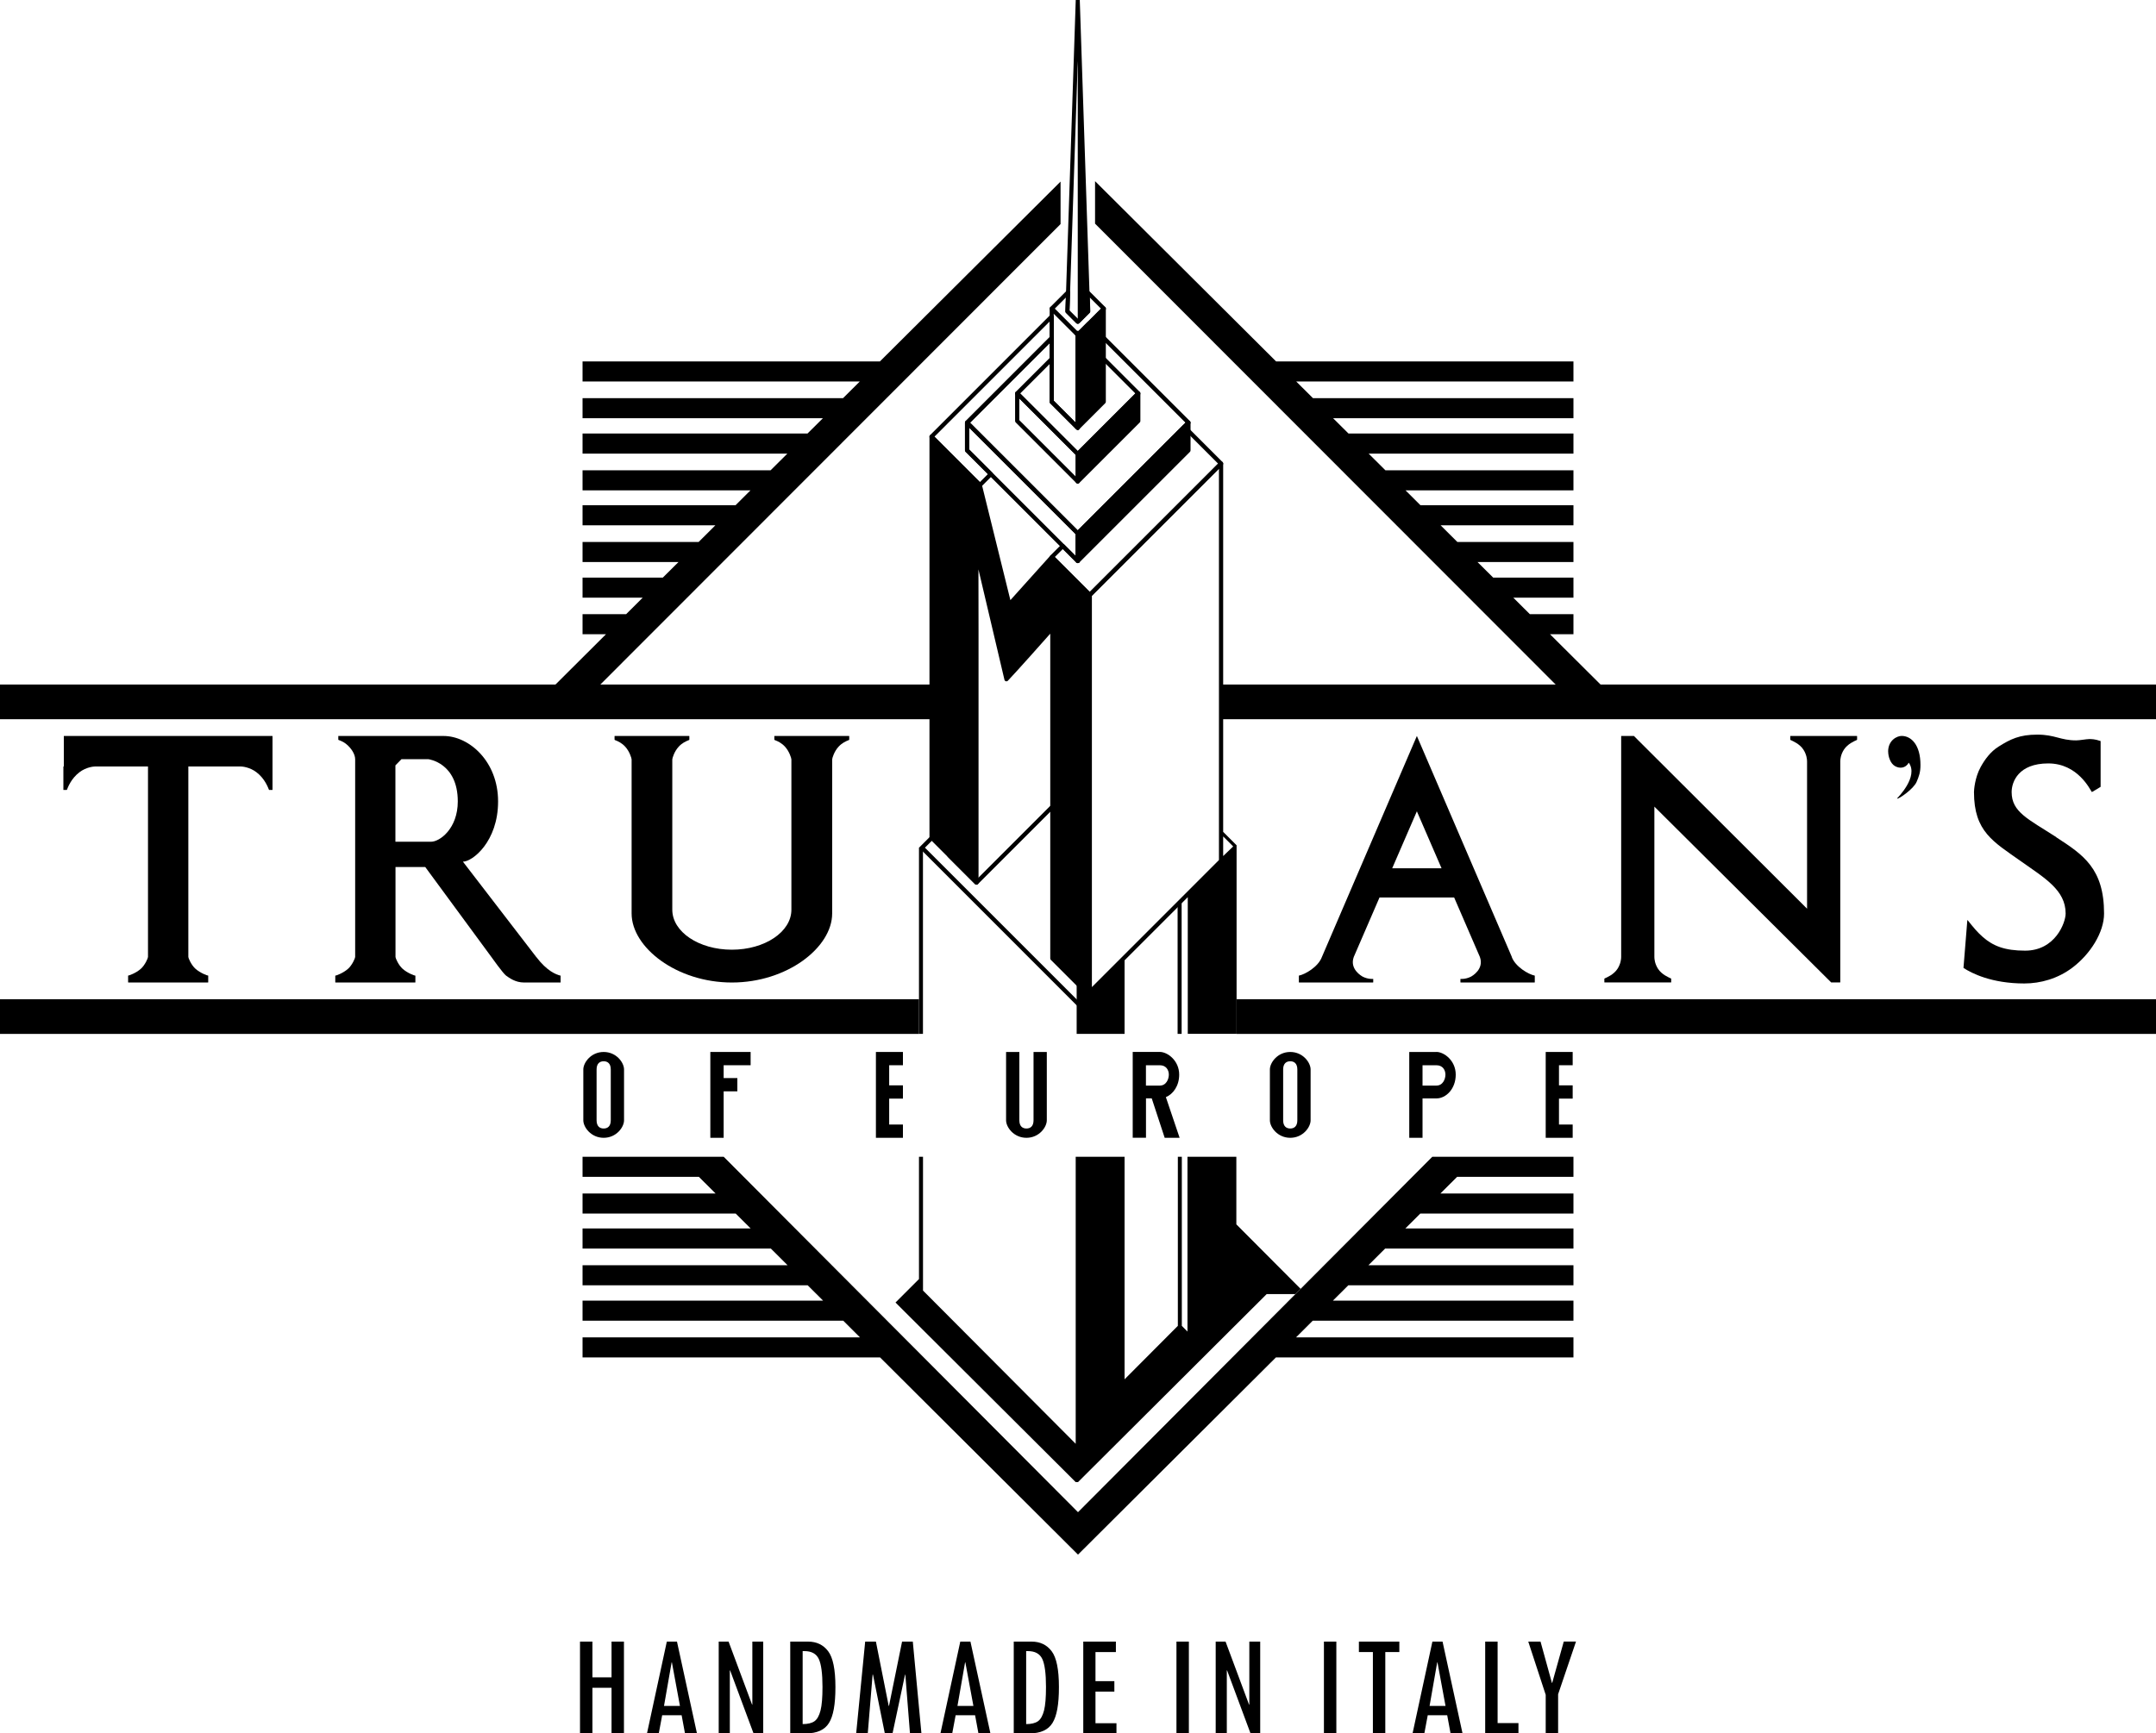 <?xml version="1.0" encoding="UTF-8"?>
<svg xmlns="http://www.w3.org/2000/svg" id="Livello_1" data-name="Livello 1" viewBox="0 0 450 361.88">
  <rect x="191.81" y="176.97" width=".83" height="38.87"></rect>
  <polygon points="183.66 75.45 121.59 75.45 121.59 79.64 179.46 79.64 175.96 83.12 121.59 83.12 121.59 87.31 171.76 87.31 168.54 90.51 121.59 90.51 121.59 94.7 164.34 94.7 160.84 98.18 121.59 98.18 121.59 102.37 156.64 102.37 153.52 105.48 121.59 105.48 121.59 109.67 149.31 109.67 145.82 113.15 121.59 113.15 121.59 117.34 141.61 117.34 138.34 120.59 121.59 120.59 121.59 124.78 134.14 124.78 130.69 128.22 121.59 128.22 121.59 132.41 126.48 132.41 115.43 143.42 115.43 147.61 120.61 147.61 221.36 46.78 221.36 37.91 183.66 75.45"></polygon>
  <polygon points="323.52 132.41 328.41 132.41 328.41 128.22 319.31 128.22 315.86 124.78 328.41 124.78 328.41 120.59 311.66 120.59 308.39 117.34 328.41 117.34 328.41 113.15 304.18 113.15 300.69 109.67 328.41 109.67 328.41 105.48 296.48 105.48 293.36 102.37 328.41 102.37 328.41 98.18 289.16 98.18 285.66 94.7 328.41 94.7 328.41 90.51 281.46 90.51 278.24 87.31 328.41 87.31 328.41 83.12 274.04 83.12 270.54 79.64 328.41 79.64 328.41 75.45 266.34 75.45 228.56 37.82 228.56 46.69 329.39 147.61 334.58 147.61 334.58 143.42 323.52 132.41"></polygon>
  <path d="M56.8,153.65H13.36s-.04.02-.04.04v6.33h-.09v4.9h.69s.04-.02.05-.04c.2-.49.85-2.31,2.6-3.65,1.43-1.1,3.01-1.21,3.28-1.21h11.04v39.77c0,.23-.61,1.69-1.51,2.48-1,.88-2.46,1.41-2.64,1.41v1.39s.02.04.04.04h16.64s.04-.02.04-.04v-1.39h0c-.19,0-1.64-.53-2.64-1.41-.9-.79-1.51-2.25-1.51-2.48v-39.77h10.95c.26,0,1.85.11,3.28,1.21,1.75,1.34,2.39,3.16,2.6,3.65,0,.02.02.04.05.04h.69v-11.23s-.02-.04-.04-.04Z"></path>
  <path d="M111.92,199.79l-15.3-19.9c1.99,0,7.34-4.18,7.34-12.57s-6.05-13.67-11.39-13.67h-21.96v.78c0,.11.72.14,1.72.96.93.76,1.8,2.02,1.8,3.12v1.52h0v39.77h0c0,.23-.61,1.69-1.51,2.48-1,.88-2.46,1.41-2.64,1.41h0v1.39s.02.04.04.04h16.64s.04-.02.04-.04v-1.39h0c-.19,0-1.64-.53-2.64-1.41-.9-.79-1.51-2.25-1.51-2.48h0v-18.79h6.21l13.81,18.79s2.45,3.46,3.07,3.89,1.9,1.43,3.74,1.43h7.63v-1.43c-.97-.23-2.85-.97-5.07-3.89ZM82.53,175.73v-15.71h0v-.23l1.26-1.29h5.63s6.13.73,6.13,8.82c0,5.64-3.74,8.41-5.58,8.41h-7.45Z"></path>
  <path d="M177.19,153.65h-15.53s-.04.02-.04.04v.74h0s0,.04.1.08c.66.25,1.4.6,2.1,1.35.93.99,1.36,2.45,1.36,2.69h0v31.37c0,4.63-5.56,8.35-12.43,8.35s-12.43-3.72-12.43-8.35v-31.37h0c0-.25.42-1.7,1.36-2.69.71-.75,1.44-1.09,2.1-1.35.1-.04.1-.06.1-.08h0v-.74s-.02-.04-.04-.04h-15.53s-.04.02-.04.04v.74h0s0,.04.1.08c.66.25,1.4.6,2.1,1.35.93.99,1.36,2.45,1.36,2.69v32.16c0,7.07,9.37,14.41,20.93,14.41s20.93-7.34,20.93-14.41v-32.16c0-.25.42-1.7,1.36-2.69.71-.75,1.44-1.09,2.1-1.35.1-.04.1-.06.1-.08h0v-.74s-.02-.04-.04-.04Z"></path>
  <path d="M315.55,199.78l-19.82-46.13-19.82,46.13c-.75,2.06-3.5,3.65-4.81,3.9v1.39s.02.04.04.04h15.44s.04-.02.04-.04v-.7s-1.06.1-2.15-.45c-.32-.16-2.83-1.61-1.91-4.14l5.37-12.41h15.58l5.37,12.41c.92,2.53-1.58,3.98-1.91,4.14-1.1.55-2.15.45-2.15.45v.7s.02.04.04.04h15.44s.04-.02.04-.04v-1.39c-1.3-.25-4.05-1.84-4.81-3.9ZM290.58,181.27l5.15-11.89,5.15,11.89h-10.3Z"></path>
  <path d="M394.09,156.91c0-2.37,1.85-3.27,2.82-3.27,1.97,0,3.93,1.82,3.93,6.08,0,1.51-.31,2.35-.81,3.52-.64,1.48-3.61,3.5-4.02,3.5-.06,0-.08-.03-.02-.1s4.51-4.48,2.41-7.41c-.72,1.21-1.93,1.25-2.88.71-.95-.54-1.42-1.97-1.42-3.04Z"></path>
  <path d="M429.2,174.78c-5.87-3.8-9.33-5.22-9.33-9.42,0-2.15,1.44-5.98,7.64-5.98s8.74,5.51,9.09,5.96c.01.02.03.02.05,0,.43-.24,1.42-.83,1.77-1.06.01,0,.02-.02.02-.03v-9.54c-1.23-.43-1.92-.41-2.44-.41s-1.95.27-2.65.27c-3.34,0-4.41-1.2-8.13-1.2s-5.61.95-8.08,2.5c-1.69,1.06-2.86,2.68-3.73,4.25-1.25,2.26-1.4,4.89-1.4,5.24,0,8.27,4.03,10.36,9.85,14.48,4.91,3.48,9.28,5.98,9.28,10.87,0,1.9-2.15,7.76-8.46,7.76-4.24,0-6.68-.96-8.87-2.89-1.06-.93-1.86-1.88-3.12-3.47-.02-.03-.07,0-.07.03l-.8,9.91s0,.03.02.04c1.7,1.1,5.84,3.23,12.67,3.23,3.4,0,6.99-1.01,10.01-3.28,3.79-2.85,6.64-7.4,6.64-11.31,0-9.38-4.32-12.27-9.96-15.92Z"></path>
  <path d="M387.57,153.65h-13.87s-.04.02-.04.04v.7h0s0,.07.06.1c.46.22,1.89.79,2.68,2,.69,1.06.77,2.08.77,2.48h0v30.74l-36.14-36.06h-2.62s-.04.02-.04.04v46.1c0,.4-.08,1.41-.77,2.48-.79,1.21-2.21,1.78-2.68,2-.06.03-.06.07-.06.1h0v.7s.02.04.04.04h13.87s.04-.02.04-.04v-.7h0s0-.07-.06-.1c-.46-.22-1.89-.79-2.68-2-.69-1.06-.77-2.08-.77-2.48h0v-31.39l36.91,36.71h1.85s.04-.02.04-.04v-46.1c0-.4.08-1.41.77-2.48.79-1.21,2.21-1.78,2.68-2,.06-.03.06-.07.06-.1h0v-.7s-.02-.04-.04-.04Z"></path>
  <g>
    <polygon points="188.46 222.39 188.46 219.62 185.59 219.62 182.82 219.62 182.82 222.39 182.82 226.59 182.82 229.36 182.82 234.77 182.82 237.54 185.59 237.54 188.46 237.54 188.46 234.77 185.59 234.77 185.59 229.36 188.46 229.36 188.46 226.59 185.59 226.59 185.59 222.39 188.46 222.39"></polygon>
    <polygon points="328.25 222.39 328.25 219.62 325.39 219.62 322.62 219.62 322.62 222.39 322.62 226.59 322.62 229.36 322.62 234.77 322.62 237.54 325.39 237.54 328.25 237.54 328.25 234.77 325.39 234.77 325.39 229.36 328.25 229.36 328.25 226.59 325.39 226.59 325.39 222.39 328.25 222.39"></polygon>
    <polygon points="156.67 222.39 156.67 219.62 151.04 219.62 148.26 219.62 148.26 222.39 148.26 225.07 148.26 227.84 148.26 237.54 151.04 237.54 151.04 227.84 153.9 227.84 153.9 225.07 151.04 225.07 151.04 222.39 156.67 222.39"></polygon>
    <path d="M218.49,233.89v-14.27h-2.77v14.27h0c0,1.24-.66,1.71-1.48,1.71h0c-.82,0-1.48-.47-1.48-1.71h0s0,0,0,0v-14.27h-2.77v14.27h0c0,1.42,1.59,3.65,4.25,3.65h0c2.66,0,4.25-2.23,4.25-3.65h0s0,0,0,0Z"></path>
    <path d="M243.08,237.54h3.13l-2.87-8.49c1.52-.63,2.78-2.36,2.78-4.7h0c0-2.97-2.47-4.74-4.04-4.74h-5.66v17.92h2.77v-8.22h1.2l2.7,8.22ZM239.18,222.39h2.89c1.37,0,1.89,1.05,1.89,1.96h0c0,.91-.52,2.29-1.89,2.29h-2.89v-4.25Z"></path>
    <path d="M299.8,219.62h-5.66v17.92h2.77v-8.22h2.89c2.02,0,4.04-2,4.04-4.97h0c0-2.97-2.47-4.74-4.04-4.74ZM301.69,224.35h0c0,.91-.52,2.29-1.89,2.29h-2.89v-4.25h2.89c1.37,0,1.89,1.05,1.89,1.96h0Z"></path>
    <path d="M130.25,223.27h0c0-1.42-1.59-3.65-4.25-3.65h0c-2.66,0-4.25,2.23-4.25,3.65h0s0,0,0,0v10.62h0c0,1.42,1.59,3.65,4.25,3.65h0c2.66,0,4.25-2.23,4.25-3.65h0s0,0,0,0v-10.62h0ZM127.48,223.27v10.62h0c0,1.24-.66,1.71-1.48,1.71h0c-.82,0-1.48-.47-1.48-1.71h0s0,0,0,0v-10.62h0c0-1.24.66-1.71,1.48-1.71h0c.82,0,1.48.47,1.48,1.71h0s0,0,0,0Z"></path>
    <path d="M273.55,223.27h0c0-1.42-1.59-3.65-4.25-3.65h0c-2.66,0-4.25,2.23-4.25,3.65h0s0,0,0,0v10.62h0c0,1.42,1.59,3.65,4.25,3.65h0c2.66,0,4.25-2.23,4.25-3.65h0s0,0,0,0v-10.62h0ZM270.78,223.27v10.62h0c0,1.24-.66,1.71-1.48,1.71h0c-.82,0-1.48-.47-1.48-1.71h0s0,0,0,0v-10.62h0c0-1.24.66-1.71,1.48-1.71h0c.82,0,1.48.47,1.48,1.71h0Z"></path>
  </g>
  <polygon points="328.41 245.69 328.41 241.5 304.13 241.5 302.92 241.5 298.95 241.5 225 315.7 151.05 241.5 147.08 241.5 145.87 241.5 121.59 241.5 121.59 245.69 145.87 245.69 149.36 249.17 121.59 249.17 121.59 253.36 153.56 253.36 156.68 256.47 121.59 256.47 121.59 260.66 160.89 260.66 164.38 264.14 121.59 264.14 121.59 268.33 168.58 268.33 171.79 271.53 121.59 271.53 121.59 275.72 176 275.72 179.49 279.2 121.59 279.2 121.59 283.39 183.69 283.39 225 324.56 266.31 283.39 328.41 283.39 328.41 279.2 270.51 279.2 274 275.72 328.41 275.72 328.41 271.53 278.21 271.53 281.42 268.33 328.41 268.33 328.41 264.14 285.62 264.14 289.11 260.66 328.41 260.66 328.41 256.47 293.32 256.47 296.44 253.36 328.41 253.36 328.41 249.17 300.64 249.17 304.13 245.69 328.41 245.69"></polygon>
  <polygon points="258.05 255.61 258.05 241.5 247.85 241.5 247.85 277.99 246.67 276.8 246.67 241.5 245.84 241.5 245.84 276.8 234.72 287.96 234.72 241.5 224.52 241.5 224.52 301.42 192.65 269.43 192.65 241.5 191.81 241.5 191.81 267.03 186.91 271.93 224.52 309.42 225 309.42 264.38 270.17 270.37 270.17 271.47 269.08 258.05 255.61"></polygon>
  <rect x="254.86" y="142.91" width="195.14" height="7.24"></rect>
  <rect y="142.91" width="194.43" height="7.24"></rect>
  <rect x="258.09" y="208.61" width="191.91" height="7.24"></rect>
  <rect y="208.61" width="191.81" height="7.24"></rect>
  <g>
    <path d="M121.06,342.72h2.59v7.46h3.99v-7.46h2.59v19.16h-2.59v-9.52h-3.99v9.52h-2.59v-19.16Z"></path>
    <path d="M145.46,361.88h-2.49l-.7-3.79h-4.06l-.71,3.79h-2.46l4.14-19.16h2.12l4.17,19.16ZM141.92,356.15l-1.68-9.09h-.06l-1.59,9.09h3.34Z"></path>
    <path d="M159.31,361.88h-2.03l-4.89-13.15h-.06v13.15h-2.32v-19.16h2.06l4.9,13.15h.06s0-13.15,0-13.15h2.27v19.16Z"></path>
    <path d="M164.94,342.72h3.73c1.76,0,3.16.66,4.17,1.99,1.02,1.33,1.53,3.83,1.53,7.5s-.45,6.04-1.34,7.49c-.89,1.45-2.5,2.18-4.81,2.18h-3.28v-19.16ZM167.53,344.69v15.25c1.08,0,1.9-.2,2.47-.6.56-.4.98-1.15,1.26-2.24.28-1.09.41-2.73.41-4.92,0-2.79-.26-4.73-.77-5.83-.52-1.1-1.52-1.65-3.02-1.65h-.35Z"></path>
    <path d="M192.32,361.88h-2.39l-.97-12.26h-.06l-2.61,12.26h-1.61l-2.47-12.26h-.08l-1.01,12.26h-2.42l1.88-19.16h2.24l2.67,13.43h.06l2.73-13.43h2.24l1.8,19.16Z"></path>
    <path d="M206.71,361.88h-2.49l-.7-3.79h-4.06l-.71,3.79h-2.46l4.14-19.16h2.12l4.17,19.16ZM203.17,356.15l-1.68-9.09h-.06l-1.59,9.09h3.34Z"></path>
    <path d="M211.59,342.72h3.73c1.76,0,3.16.66,4.17,1.99,1.02,1.33,1.53,3.83,1.53,7.5s-.45,6.04-1.34,7.49c-.89,1.45-2.5,2.18-4.81,2.18h-3.28v-19.16ZM214.18,344.69v15.25c1.08,0,1.9-.2,2.47-.6.56-.4.98-1.15,1.26-2.24.28-1.09.41-2.73.41-4.92,0-2.79-.26-4.73-.77-5.83-.52-1.1-1.52-1.65-3.02-1.65h-.35Z"></path>
    <path d="M233.03,361.88h-6.93v-19.16h6.81v2.18h-4.26v6.08h3.94v2.18h-3.94v6.6h4.38v2.12Z"></path>
    <path d="M245.55,342.72h2.59v19.16h-2.59v-19.16Z"></path>
    <path d="M263.04,361.88h-2.03l-4.89-13.15h-.06v13.15h-2.32v-19.16h2.06l4.9,13.15h.06s0-13.15,0-13.15h2.27v19.16Z"></path>
    <path d="M276.33,342.72h2.59v19.16h-2.59v-19.16Z"></path>
    <path d="M292.07,344.9h-2.93v16.98h-2.59v-16.98h-2.92v-2.18h8.44v2.18Z"></path>
    <path d="M305.25,361.88h-2.49l-.7-3.79h-4.06l-.71,3.79h-2.46l4.14-19.16h2.12l4.17,19.16ZM301.71,356.15l-1.68-9.09h-.06l-1.59,9.09h3.34Z"></path>
    <path d="M316.92,361.88h-6.93v-19.16h2.59v17.01h4.35v2.15Z"></path>
    <path d="M328.94,342.72l-3.73,10.99v8.17h-2.59v-8.05l-3.64-11.11h2.56l2.38,8.63.06-.03,2.41-8.61h2.54Z"></path>
  </g>
  <path d="M224.95,117.56c-.11,0-.23-.04-.31-.13l-23.1-23.1c-.08-.08-.13-.19-.13-.31v-5.78c0-.18.11-.34.27-.4.16-.07.35-.03.48.09l23.1,23.1c.08.08.13.19.13.31v5.78c0,.18-.11.34-.27.4-.05.02-.11.03-.17.03ZM202.29,93.84l22.23,22.23v-4.55l-22.23-22.23v4.55Z"></path>
  <g>
    <polygon points="248.05 94.03 224.95 117.13 224.95 111.34 248.05 88.24 248.05 94.03"></polygon>
    <path d="M224.95,117.56c-.06,0-.11-.01-.17-.03-.16-.07-.27-.23-.27-.4v-5.78c0-.12.05-.23.13-.31l23.1-23.1c.12-.13.31-.16.48-.09.16.07.27.23.27.4v5.78c0,.12-.05.23-.13.31l-23.1,23.1c-.08.08-.2.13-.31.13ZM225.39,111.52v4.55l22.23-22.23v-4.55l-22.23,22.23Z"></path>
  </g>
  <path d="M227.46,124.63c-.11,0-.22-.04-.31-.13l-7.91-7.91c-.08-.08-.13-.19-.13-.31s.05-.23.13-.31l2.28-2.28c.17-.17.45-.17.62,0l2.38,2.38v-4.55l-.1-.1c-.17-.17-.17-.45,0-.62.14-.14.36-.17.53-.07l21.93-21.93c.17-.17.45-.17.62,0l7.68,7.68c.17.17.17.45,0,.62l-27.4,27.4c-.08.08-.2.13-.31.13ZM220.17,116.28l7.29,7.29,26.78-26.78-7.06-7.06-21.79,21.79v5.6c0,.18-.11.34-.27.4-.16.07-.35.03-.48-.09l-2.81-2.81-1.66,1.66Z"></path>
  <path d="M224.95,100.96c-.11,0-.22-.04-.31-.13l-12.64-12.64c-.08-.08-.13-.19-.13-.31v-5.75c0-.18.11-.33.27-.4.16-.07.35-.03.47.09l12.64,12.64c.08.08.13.19.13.31v5.75c0,.18-.11.33-.27.4-.05.02-.11.03-.17.03ZM212.75,87.71l11.77,11.77v-4.52l-11.77-11.77v4.52Z"></path>
  <g>
    <polygon points="230.4 83.86 224.95 89.31 224.95 69.88 230.4 64.43 230.4 83.86"></polygon>
    <path d="M224.95,89.73c-.05,0-.11-.01-.16-.03-.16-.07-.26-.22-.26-.39v-19.43c0-.11.04-.22.12-.3l5.44-5.44c.12-.12.3-.16.46-.09.16.07.26.22.26.39v19.43c0,.11-.04.22-.12.3l-5.44,5.44c-.08.08-.19.12-.3.12ZM225.38,70.05v18.23l4.6-4.6v-18.23l-4.6,4.6Z"></path>
  </g>
  <path d="M224.95,89.73c-.11,0-.22-.04-.3-.12l-5.44-5.44c-.08-.08-.12-.19-.12-.3v-19.43c0-.17.1-.33.26-.39.16-.07.34-.03.46.09l5.44,5.44c.08.08.12.19.12.3v19.43c0,.17-.1.33-.26.39-.05.02-.11.03-.16.03ZM219.93,83.69l4.6,4.6v-18.23l-4.6-4.6v18.23Z"></path>
  <path d="M204.53,101.7c-.12,0-.23-.05-.31-.13l-10.1-10.1c-.17-.17-.17-.45,0-.62l25.08-25.08c.13-.12.31-.16.48-.09.16.07.27.23.27.4v4.5c0,.12-.05.23-.13.31l-17.53,17.53v5.42l4.83,4.83c.17.17.17.45,0,.62l-2.28,2.28c-.08.08-.19.13-.31.13ZM195.05,91.16l9.48,9.48,1.66-1.66-4.65-4.65c-.08-.08-.13-.19-.13-.31v-5.78c0-.12.05-.23.13-.31l17.53-17.53v-3.27l-24.03,24.03Z"></path>
  <path d="M224.95,95.21c-.12,0-.23-.05-.31-.13l-12.64-12.64c-.17-.17-.17-.45,0-.62l7.19-7.19c.13-.12.31-.16.48-.09.16.07.27.23.27.4v8.74l4.57,4.57v-18.19l-.06-.06c-.17-.17-.17-.45,0-.62l.19-.19c.08-.08.19-.13.31-.13h0c.12,0,.23.05.31.13l12.64,12.64c.17.17.17.45,0,.62l-12.64,12.64c-.08.08-.19.13-.31.13ZM212.93,82.14l12.02,12.02,12.02-12.02-11.58-11.58v18.75c0,.18-.11.34-.27.4-.16.07-.35.03-.48-.09l-5.44-5.44c-.08-.08-.13-.19-.13-.31v-7.86l-6.14,6.14Z"></path>
  <g>
    <polygon points="237.59 82.14 237.59 87.89 224.95 100.53 224.95 94.78 237.59 82.14"></polygon>
    <path d="M224.95,100.96c-.06,0-.11-.01-.17-.03-.16-.07-.27-.23-.27-.4v-5.75c0-.12.05-.23.13-.31l12.64-12.64c.12-.12.31-.16.47-.09.16.07.27.23.27.4v5.75c0,.12-.05.23-.13.31l-12.64,12.64c-.08.08-.19.13-.31.13ZM225.39,94.96v4.52l11.77-11.77v-4.52l-11.77,11.77Z"></path>
  </g>
  <path d="M224.95,111.78c-.12,0-.23-.05-.31-.13l-23.1-23.1c-.08-.08-.13-.19-.13-.31s.05-.23.13-.31l17.66-17.66c.13-.12.31-.16.48-.09.16.07.27.23.27.4v13.1l4.57,4.57v-18.38c0-.13.06-.26.16-.34l2.34-2.34c.17-.17.45-.17.62,0l20.73,20.73c.17.17.17.45,0,.62l-23.1,23.1c-.08.08-.19.13-.31.13ZM202.47,88.24l22.48,22.48,22.48-22.48-20.11-20.11-1.93,1.93v19.25c0,.18-.11.34-.27.4-.16.07-.35.03-.48-.09l-5.44-5.44c-.08-.08-.13-.19-.13-.31v-12.22l-16.6,16.6Z"></path>
  <polygon points="224.95 0 227.12 65.01 224.95 67.17 224.95 0"></polygon>
  <path d="M224.96,70.31c-.12,0-.23-.05-.31-.13l-5.44-5.44c-.17-.17-.17-.45,0-.62l3.41-3.41c.13-.13.32-.16.48-.09.16.07.27.24.26.42l-.13,3.8,1.72,1.72,1.72-1.72-.13-3.8c0-.18.1-.34.26-.42.16-.07.36-.04.48.09l3.42,3.41c.08.08.13.19.13.31s-.05.23-.13.31l-5.44,5.44c-.08.08-.19.13-.31.13ZM220.13,64.43l4.83,4.83,4.83-4.83-2.32-2.32.1,2.89c0,.12-.04.24-.13.32l-2.16,2.16c-.16.16-.45.16-.62,0l-2.16-2.16c-.09-.09-.13-.2-.13-.32l.1-2.88-2.32,2.32Z"></path>
  <path d="M224.95,67.6c-.11,0-.22-.04-.3-.12l-2.16-2.16c-.08-.08-.13-.2-.12-.31L224.53-.01c0-.23.19-.41.42-.41s.42.18.42.41l2.16,65.01c0,.12-.04.23-.12.31l-2.16,2.16c-.08.08-.19.12-.3.12ZM223.22,64.84l1.73,1.73,1.73-1.73-1.73-52.11-1.73,52.11Z"></path>
  <path d="M203.81,184.7c-.11,0-.22-.04-.31-.13l-5.65-5.65c-.08-.08-.13-.19-.13-.31l-.19-64.27c0-.13.06-.25.16-.34.1-.08.23-.12.36-.1l7.53,1.32c.16.03.29.14.34.29l5.95,17.84,10.95-6.34c.13-.08.3-.08.43,0,.13.08.22.22.22.37l.91,36.74c0,.12-.04.23-.13.32l-20.12,20.12c-.09.09-.2.13-.31.13ZM198.59,178.44l5.21,5.21,19.68-19.68-.88-35.82-10.77,6.24c-.11.07-.25.08-.37.03-.12-.05-.22-.15-.26-.27l-6.03-18.1-6.76-1.18.19,63.57Z"></path>
  <polygon points="227.46 207.14 227.46 196.76 224.72 196.76 224.72 215.84 234.72 215.84 234.72 199.88 227.46 207.14"></polygon>
  <polygon points="245.79 188.8 245.79 215.84 246.63 215.84 246.63 187.97 245.79 188.8"></polygon>
  <g>
    <g>
      <path d="M203.82,184.27v-52.89s0-12.51,0-12.51c0-.51.69-.6.81-.11l5.43,23.05c1.75-1.84,6.97-7.7,8.86-9.82.26-.29.72-.1.72.3v67.8l7.83,7.83v-83.72l-7.91-7.91-8.36,9.29c-.22.25-.62.14-.7-.19l-5.96-24.12-10.1-10.1v83.72l9.39,9.39Z"></path>
      <path d="M227.46,208.34c-.11,0-.22-.04-.3-.12l-7.83-7.83c-.08-.08-.12-.19-.12-.3v-67.8c-1.12,1.27-6.94,7.82-8.84,9.82-.11.11-.27.16-.42.12-.15-.04-.27-.16-.3-.31l-5.43-23.05.02,12.52v52.89c0,.17-.11.33-.27.39-.16.06-.34.03-.46-.09l-9.39-9.39c-.08-.08-.12-.19-.12-.3v-83.72c0-.17.1-.33.26-.39.16-.07.34-.03.46.09l10.1,10.1c.05.05.09.12.11.2l5.96,24.12,8.34-9.28c.08-.09.19-.14.3-.14.11,0,.23.04.31.12l7.91,7.91c.08.08.12.19.12.3v83.72c0,.17-.1.33-.26.39-.05.02-.11.03-.16.03ZM220.06,199.91l6.98,6.98v-82.52l-7.47-7.47-8.06,8.96c-.21.23-.52.33-.81.25-.3-.08-.54-.31-.61-.62l-5.93-24.01-9.29-9.29v82.52l8.54,8.54v-64.37c0-.44.32-.8.75-.85.43-.05.8.21.91.64l5.25,22.28c2.35-2.53,7.66-8.51,8.31-9.24.23-.26.59-.35.91-.23.33.13.55.44.55.81v67.62Z"></path>
    </g>
    <g>
      <polygon points="227.46 207.13 227.46 207.14 227.46 207.13 227.46 207.13"></polygon>
      <path d="M227.46,207.56c-.11,0-.22-.04-.3-.12-.17-.17-.17-.44,0-.6h0c.12-.12.3-.16.46-.09.16.07.26.22.26.39s-.1.33-.26.39c-.05.02-.11.03-.17.03Z"></path>
    </g>
  </g>
  <g>
    <polygon points="254.87 173.73 254.86 173.58 254.86 173.72 254.87 173.73"></polygon>
    <polygon points="254.86 179.13 254.86 179.74 227.46 207.14 227.46 206.43 224.98 208.9 193.05 176.97 198.14 171.89 198.13 170.66 191.82 176.97 224.98 210.14 255.12 180 255.08 178.92 254.86 179.13"></polygon>
  </g>
  <path d="M255.3,173.67v-76.88c0-.18-.11-.34-.27-.4-.16-.07-.35-.03-.48.09l-27.4,27.4c-.08.08-.13.19-.13.31v82.94c0,.18.11.34.27.4.05.02.11.03.17.03.11,0,.23-.04.31-.13l20.14-20.14v28.54h10.19v-39.36l-2.81-2.81ZM227.9,206.08v-81.71l26.52-26.53v81.71l-26.52,26.53ZM255.3,178.72v-4.1l2.09,2.09-2.09,2.01Z"></path>
</svg>
